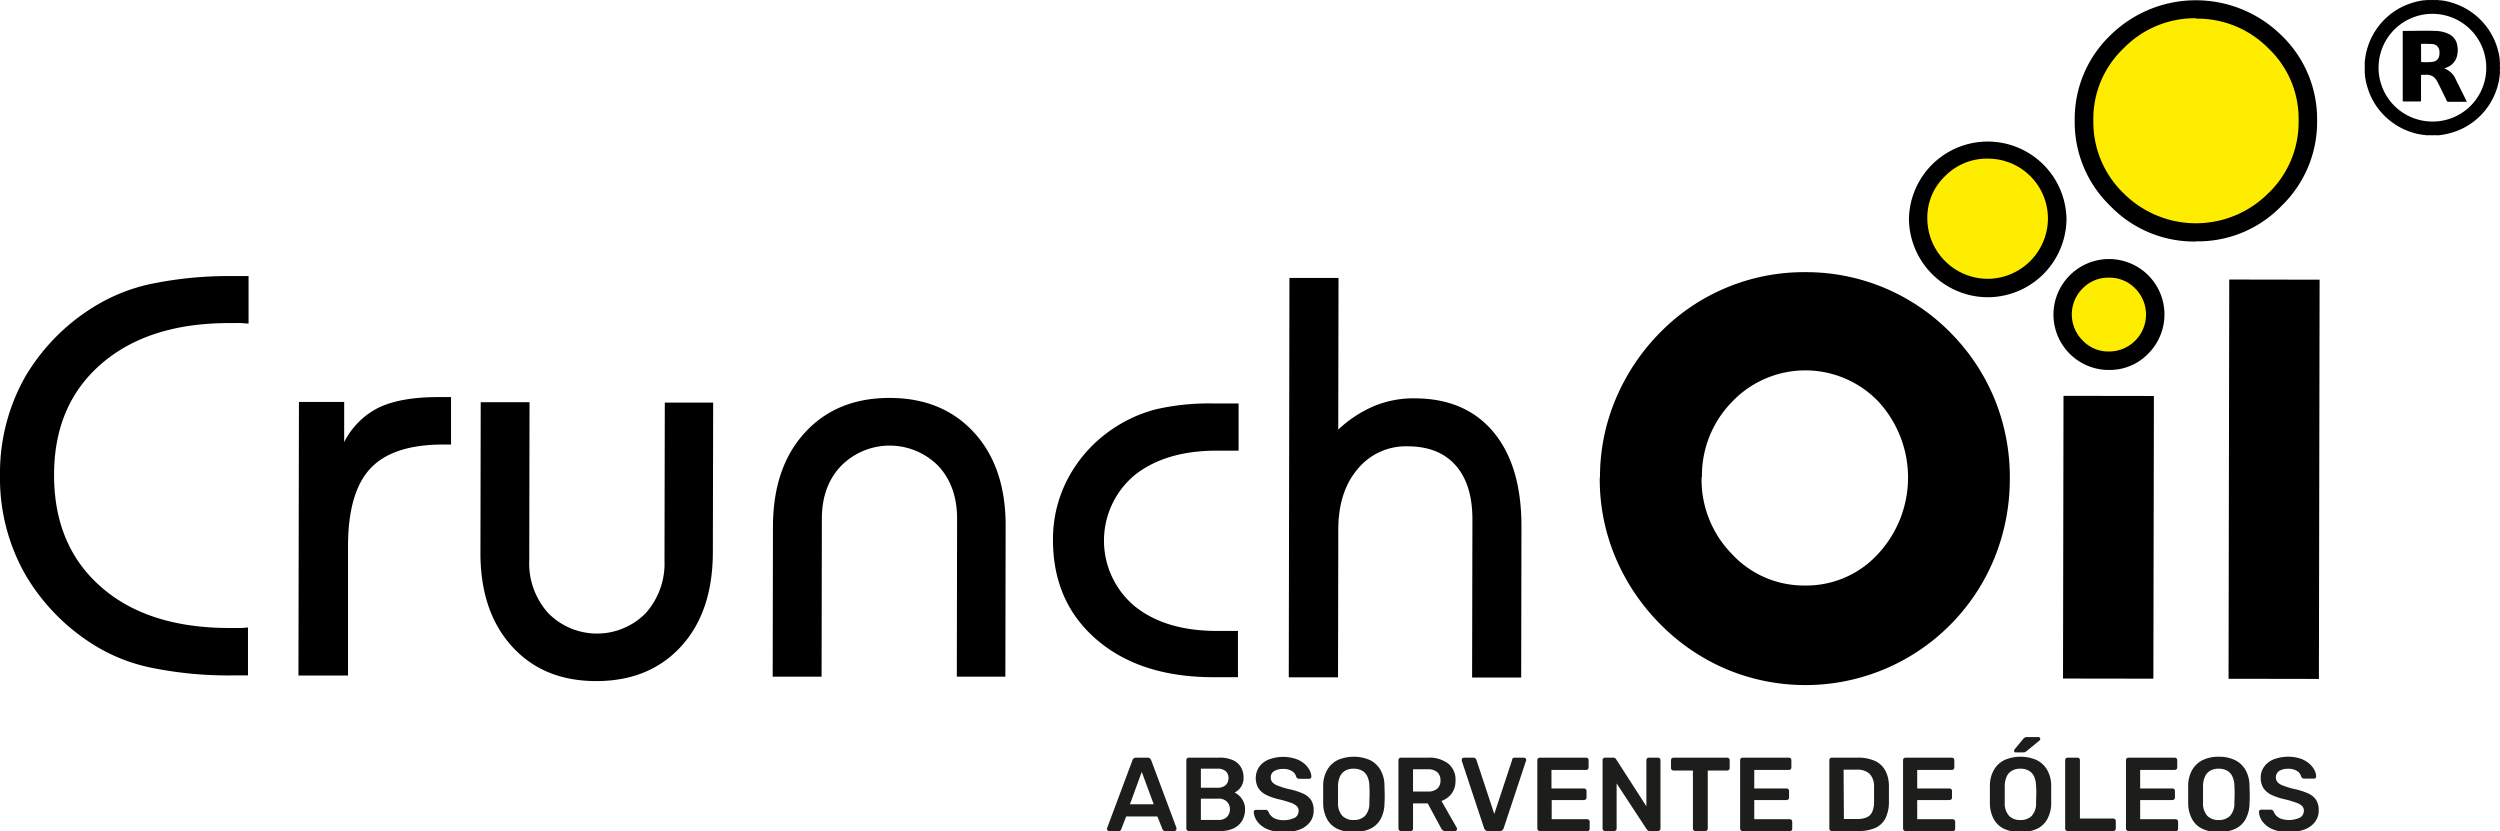 <?xml version="1.0" encoding="UTF-8"?>
<svg xmlns="http://www.w3.org/2000/svg" id="Capa_1" data-name="Capa 1" viewBox="0 0 560.32 186.26">
  <defs>
    <style>.cls-1{fill:#ffed00;}.cls-2{isolation:isolate;}.cls-3{fill:#1d1d1b;}</style>
  </defs>
  <title>crunchoil-logo-negro-pt</title>
  <path d="M288.85,151.77,289,62.29l11,0-.06,34A27,27,0,0,1,308,91a22.94,22.94,0,0,1,9-1.72q11.43,0,17.74,7.58T341,118.18l-.06,33.67-11,0,.07-35.41c0-5.25-1.25-9.31-3.77-12.15s-6.1-4.25-10.77-4.26a14,14,0,0,0-11.19,5.1q-4.33,5.11-4.33,13.57l-.06,33.11-11,0Z"></path>
  <path d="M277.54,101h-4.76q-11.56,0-18.46,5.48a19.12,19.12,0,0,0,0,29.39c4.58,3.7,10.74,5.53,18.4,5.54h4.74v10.37H272q-16.44,0-26.23-8.44T236,120.93a29.12,29.12,0,0,1,3.52-14,30.83,30.83,0,0,1,10-10.9,31.38,31.38,0,0,1,9.57-4.3,53.51,53.51,0,0,1,13-1.3h5.51l0,10.52Z"></path>
  <path d="M173.18,151.57l.06-33.44q0-13.36,7.15-21.16t19-7.78q11.88,0,19,7.84t7,21.2l-.06,33.43-10.88,0,.06-35.4c0-4.85-1.39-8.8-4.21-11.83a15.31,15.31,0,0,0-21.8,0c-2.87,3-4.3,7-4.3,11.81l-.06,35.42-11,0Z"></path>
  <path d="M159.84,90.26l-.07,33.44c0,8.92-2.38,16-7.11,21.17s-11.09,7.79-19.06,7.78-14.22-2.64-18.92-7.85-7.06-12.28-7-21.19l.06-33.46,10.94,0-.06,35.44a16.62,16.62,0,0,0,4.26,11.83,15.32,15.32,0,0,0,21.8.05,16.68,16.68,0,0,0,4.25-11.82L149,90.23l10.88,0Z"></path>
  <path d="M66.89,151.4,67,90.09l10.14,0,0,9a17.38,17.38,0,0,1,7.77-7.75Q89.84,89,98.21,89h2.88l0,10.63H99.4c-7.57,0-13,1.77-16.36,5.34S78,114.39,78,122.48l0,28.93h-11Z"></path>
  <path d="M55.7,72.52c-.54,0-1.12-.09-1.69-.11s-1.45,0-2.63,0q-18.16,0-28.72,9.18T12.12,106.49q0,15.78,10.46,25t28.68,9.26h2.66c.62,0,1.17-.07,1.66-.12l0,10.75H52.13a86.17,86.17,0,0,1-17.5-1.58,39.46,39.46,0,0,1-12.69-4.71A45.83,45.83,0,0,1,5.6,128.65,43.74,43.74,0,0,1,0,106.49,43.85,43.85,0,0,1,5.66,84.42,45.62,45.62,0,0,1,22.07,68.15a40,40,0,0,1,12.7-4.7,85.69,85.69,0,0,1,17.51-1.57h3.43l0,10.63Z"></path>
  <rect x="464.94" y="97.28" width="89.48" height="20.25" transform="translate(401.39 616.9) rotate(-89.9)"></rect>
  <polygon points="462.49 88.72 482.75 88.75 482.63 152.11 462.38 152.08 462.49 88.72"></polygon>
  <path d="M358.6,107.08a45,45,0,0,1,3.52-17.64,47.31,47.31,0,0,1,10.12-15.08A45.15,45.15,0,0,1,404.7,61,45.35,45.35,0,0,1,437.2,74.6a45.92,45.92,0,0,1,9.87,14.9,46.4,46.4,0,0,1,3.39,17.73A47.2,47.2,0,0,1,447,125.11a45.77,45.77,0,0,1-60,24.9,46.22,46.22,0,0,1-14.93-10.16,47.15,47.15,0,0,1-10.07-15.08,45.14,45.14,0,0,1-3.45-17.69m22.82-.08a23.83,23.83,0,0,0,6.78,17.15,22,22,0,0,0,16.38,7.08,21.77,21.77,0,0,0,16.32-7A25.15,25.15,0,0,0,421,90a22.67,22.67,0,0,0-32.74,0,23.65,23.65,0,0,0-6.81,17"></path>
  <path class="cls-1" d="M462.32,70.47a9.85,9.85,0,0,1,3.07-7.3,10.42,10.42,0,0,1,14.64,0,9.84,9.84,0,0,1,3,7.31,10.38,10.38,0,0,1-20.75,0"></path>
  <path d="M472.66,82.92a12.41,12.41,0,0,1-8.73-21.24,12.42,12.42,0,1,1,17.53,17.6,11.91,11.91,0,0,1-8.8,3.63m0-20.68a8,8,0,0,0-5.87,2.4,8.22,8.22,0,0,0,0,11.69,7.92,7.92,0,0,0,5.86,2.46,8.28,8.28,0,0,0,5.91-14.13,8,8,0,0,0-5.87-2.42"></path>
  <path class="cls-1" d="M429.93,49A15.61,15.61,0,0,1,456.55,38a14.83,14.83,0,0,1,4.57,11,15.59,15.59,0,0,1-31.18-.06"></path>
  <path d="M445.49,66.62a17.72,17.72,0,0,1-17.64-17.68,17.66,17.66,0,0,1,35.31.06,17.69,17.69,0,0,1-17.68,17.62m.06-31.07a13.17,13.17,0,0,0-9.57,3.9,12.79,12.79,0,0,0-4,9.5A13.57,13.57,0,0,0,445.5,62.49,13.57,13.57,0,0,0,459,49a13.42,13.42,0,0,0-13.48-13.44"></path>
  <path class="cls-1" d="M467.11,27A24.05,24.05,0,0,1,474.49,9.3a25.27,25.27,0,0,1,35.45.06A24,24,0,0,1,517.25,27a24,24,0,0,1-7.39,17.7,25,25,0,0,1-35.42-.06A24.09,24.09,0,0,1,467.12,27"></path>
  <path d="M492.14,54.13a26.1,26.1,0,0,1-19.19-8A26.09,26.09,0,0,1,465,27a26,26,0,0,1,8-19.1,27.32,27.32,0,0,1,38.36.05A26,26,0,0,1,519.33,27a26.15,26.15,0,0,1-8,19.17,26,26,0,0,1-19.17,7.92m.08-50A22.25,22.25,0,0,0,476,10.79,21.77,21.77,0,0,0,469.18,27a22.16,22.16,0,0,0,6.71,16.25,22.91,22.91,0,0,0,32.49.07,22,22,0,0,0,6.8-16.24,21.7,21.7,0,0,0-6.72-16.2,22.33,22.33,0,0,0-16.24-6.7"></path>
  <path d="M545.16,27.24a12.07,12.07,0,1,1,12.08-11.86,12,12,0,0,1-12.08,11.86m15.11-13.89a15.23,15.23,0,0,0-6.16-10.5A15.61,15.61,0,0,0,547.78.17c-.52-.1-1-.1-1.57-.17h-.38a.25.25,0,0,1-.24,0h-.85a.26.26,0,0,1-.24,0h-.43a6.65,6.65,0,0,1-.77.06,14.54,14.54,0,0,0-3.19.76,14.94,14.94,0,0,0-6.48,4.41,15.24,15.24,0,0,0-3.37,6.9A17.15,17.15,0,0,0,530,14v.43a.34.34,0,0,1,0,.28v.85a.34.34,0,0,1,0,.28v.43a4.37,4.37,0,0,1,.06.72,14.61,14.61,0,0,0,.59,2.7,14.89,14.89,0,0,0,4.58,7,15.27,15.27,0,0,0,6.85,3.37,15.86,15.86,0,0,0,1.94.26h.47a.26.26,0,0,1,.24,0h.85a.26.26,0,0,1,.24,0h.38c.27,0,.55,0,.82-.06a15.11,15.11,0,0,0,3.19-.75,14.94,14.94,0,0,0,6.48-4.41,15.2,15.2,0,0,0,3.37-6.9,17.15,17.15,0,0,0,.25-1.89v-.47a.16.16,0,0,1,0-.24v-.85a.2.2,0,0,1,0-.28v-.38a5.83,5.83,0,0,1-.06-.72"></path>
  <path d="M546.68,12.56a1.59,1.59,0,0,1-1.36,1.28,11,11,0,0,1-2.14.09c-.55,0-.55,0-.55-.54V10c0-.12,0-.18.16-.18.76,0,1.53,0,2.29.05a1.68,1.68,0,0,1,1.67,1.69,3.43,3.43,0,0,1-.06,1m3.75,5.32a4.36,4.36,0,0,0-2.62-2.54l.59-.23a3.72,3.72,0,0,0,2.25-2.45,5.44,5.44,0,0,0,.11-2.34,3.44,3.44,0,0,0-1.92-2.7,7.33,7.33,0,0,0-3-.69c-2.37-.09-4.75,0-7.12,0-.16,0-.21,0-.21.21V22.55c0,.15,0,.19.19.19h3.72c.17,0,.19-.06.19-.2V17c0-.2.05-.25.25-.24s.6,0,.9,0a2.47,2.47,0,0,1,2.1.91,5.85,5.85,0,0,1,.6,1c.65,1.31,1.29,2.61,1.92,3.92a.34.34,0,0,0,.36.22h4.1l0-.08c-.79-1.6-1.56-3.2-2.38-4.79"></path>
  <g class="cls-2">
    <g class="cls-2">
      <path class="cls-3" d="M248.59,186.26a.51.51,0,0,1-.34-.14.49.49,0,0,1-.1-.57l5.66-15.15a.87.87,0,0,1,.27-.41.79.79,0,0,1,.55-.18h2.56a.73.73,0,0,1,.54.18,1.09,1.09,0,0,1,.29.41l5.66,15.15a1.8,1.8,0,0,1,0,.22.46.46,0,0,1-.14.35.45.45,0,0,1-.33.14h-2a.65.65,0,0,1-.68-.45L259.4,183h-7l-1.1,2.86a.75.75,0,0,1-.2.3.66.66,0,0,1-.48.15Zm4.66-6h5.33L255.9,173Z"></path>
      <path class="cls-3" d="M266.45,186.26a.55.55,0,0,1-.56-.56V170.4a.57.57,0,0,1,.16-.43.59.59,0,0,1,.4-.16h6.82a7.09,7.09,0,0,1,3.1.58,3.87,3.87,0,0,1,1.77,1.58,4.63,4.63,0,0,1,.58,2.35,3.67,3.67,0,0,1-.32,1.57,3.6,3.6,0,0,1-.77,1.09,4.62,4.62,0,0,1-.91.66,4.12,4.12,0,0,1,1.62,1.41,3.92,3.92,0,0,1,.71,2.35,4.88,4.88,0,0,1-.64,2.51,4.33,4.33,0,0,1-1.88,1.73,6.88,6.88,0,0,1-3.07.62Zm2.7-9.71h3.69a2.64,2.64,0,0,0,1.87-.59,2.06,2.06,0,0,0,.63-1.57,2,2,0,0,0-.63-1.55,2.73,2.73,0,0,0-1.87-.56h-3.69Zm0,7.22h3.93a2.54,2.54,0,0,0,1.93-.69,2.41,2.41,0,0,0,.65-1.68,2.35,2.35,0,0,0-.67-1.72,2.56,2.56,0,0,0-1.91-.68h-3.93Z"></path>
      <path class="cls-3" d="M287.72,186.5a9.07,9.07,0,0,1-3.65-.65,5.42,5.42,0,0,1-2.24-1.69A4,4,0,0,1,281,182a.48.48,0,0,1,.5-.49h2.09a.76.76,0,0,1,.46.12,1.69,1.69,0,0,1,.27.32,2.26,2.26,0,0,0,.54.88,3,3,0,0,0,1.09.72,5.83,5.83,0,0,0,4.28-.28,1.78,1.78,0,0,0,.83-1.53,1.4,1.4,0,0,0-.45-1.09,3.83,3.83,0,0,0-1.37-.75,23.22,23.22,0,0,0-2.46-.72,13.63,13.63,0,0,1-2.95-1,4.49,4.49,0,0,1-1.78-1.52,4.55,4.55,0,0,1,.14-4.75,4.93,4.93,0,0,1,2.11-1.66,9.11,9.11,0,0,1,6-.2,5.84,5.84,0,0,1,2,1.08,5,5,0,0,1,1.18,1.43,3.38,3.38,0,0,1,.44,1.49.53.53,0,0,1-.13.34.44.44,0,0,1-.37.16H291.2a.77.77,0,0,1-.38-.1.66.66,0,0,1-.3-.35,2,2,0,0,0-.92-1.25,3.58,3.58,0,0,0-2-.51,3.83,3.83,0,0,0-2,.47,1.58,1.58,0,0,0-.78,1.45,1.59,1.59,0,0,0,.39,1.1,3.15,3.15,0,0,0,1.25.76,22.45,22.45,0,0,0,2.26.71,16.26,16.26,0,0,1,3.27,1,4.32,4.32,0,0,1,1.86,1.49,4.16,4.16,0,0,1,.58,2.29,4.21,4.21,0,0,1-.83,2.65,5.28,5.28,0,0,1-2.34,1.68A9.61,9.61,0,0,1,287.72,186.5Z"></path>
      <path class="cls-3" d="M303.42,186.5a8.56,8.56,0,0,1-3.6-.7,5.18,5.18,0,0,1-2.35-2.14,7.48,7.48,0,0,1-.91-3.6c0-.68,0-1.34,0-2s0-1.33,0-2a7.14,7.14,0,0,1,.94-3.57,5.55,5.55,0,0,1,2.38-2.17,9.09,9.09,0,0,1,7.09,0,5.57,5.57,0,0,1,2.39,2.17,7.14,7.14,0,0,1,.94,3.57c0,.69.05,1.36.05,2s0,1.32-.05,2a7.48,7.48,0,0,1-.91,3.6A5.15,5.15,0,0,1,307,185.8,8.71,8.71,0,0,1,303.42,186.5Zm0-2.71a3.49,3.49,0,0,0,2.49-.9,4.1,4.1,0,0,0,1-2.95c0-.69.05-1.33.05-1.92s0-1.22-.05-1.89a5.13,5.13,0,0,0-.5-2.22,2.8,2.8,0,0,0-1.24-1.24,3.89,3.89,0,0,0-1.78-.39,3.83,3.83,0,0,0-1.76.39,2.8,2.8,0,0,0-1.24,1.24,5.13,5.13,0,0,0-.5,2.22c0,.67,0,1.31,0,1.89s0,1.23,0,1.92a4.1,4.1,0,0,0,1,2.95A3.48,3.48,0,0,0,303.42,183.79Z"></path>
    </g>
    <g class="cls-2">
      <path class="cls-3" d="M314,186.26a.54.54,0,0,1-.4-.16.56.56,0,0,1-.17-.4V170.4a.56.56,0,0,1,.57-.59h6.08a7,7,0,0,1,4.49,1.32,4.59,4.59,0,0,1,1.65,3.83,4.72,4.72,0,0,1-.86,2.89,4.93,4.93,0,0,1-2.29,1.67l3.43,6a.54.54,0,0,1,.07.26.47.47,0,0,1-.15.35.53.53,0,0,1-.34.14h-2.14a.82.82,0,0,1-.61-.21,2,2,0,0,1-.33-.42l-3-5.57H316.7v5.64a.59.59,0,0,1-.15.4.54.54,0,0,1-.41.16Zm2.7-8.86H320a3,3,0,0,0,2.14-.65,2.34,2.34,0,0,0,.71-1.82,2.4,2.4,0,0,0-.7-1.84,3,3,0,0,0-2.15-.67H316.7Z"></path>
    </g>
    <g class="cls-2">
      <path class="cls-3" d="M333.52,186.26a.84.84,0,0,1-.59-.19,1.11,1.11,0,0,1-.31-.47l-5-15.09a.52.52,0,0,1,0-.21.46.46,0,0,1,.14-.35.48.48,0,0,1,.35-.14h2.07a.65.65,0,0,1,.5.18.76.76,0,0,1,.23.34l4,12.1,4-12.1A.82.82,0,0,1,339,170a.69.69,0,0,1,.51-.18h2.07a.51.51,0,0,1,.34.14.47.47,0,0,1,.15.35.54.54,0,0,1-.05.21l-5,15.09a1.11,1.11,0,0,1-.31.47.84.84,0,0,1-.59.19Z"></path>
      <path class="cls-3" d="M345.13,186.26a.54.54,0,0,1-.4-.16.56.56,0,0,1-.17-.4V170.4a.56.56,0,0,1,.57-.59h10.34a.61.61,0,0,1,.42.16.57.57,0,0,1,.16.43V172a.54.54,0,0,1-.16.4.57.57,0,0,1-.42.16h-7.74v4.16H355a.6.6,0,0,1,.42.15.56.56,0,0,1,.17.42v1.45a.52.52,0,0,1-.17.41.57.57,0,0,1-.42.16h-7.22v4.3h7.92a.57.57,0,0,1,.43.16.57.57,0,0,1,.16.42v1.56a.55.55,0,0,1-.16.4.57.57,0,0,1-.43.16Z"></path>
      <path class="cls-3" d="M359.74,186.26a.55.55,0,0,1-.56-.56V170.4a.57.57,0,0,1,.16-.43.59.59,0,0,1,.4-.16h1.81a.66.66,0,0,1,.48.15,1.07,1.07,0,0,1,.2.23L369,180.71V170.4a.61.61,0,0,1,.15-.43.59.59,0,0,1,.42-.16h2a.61.61,0,0,1,.42.16.58.58,0,0,1,.17.43v15.27a.6.6,0,0,1-.17.43.54.54,0,0,1-.4.16h-1.83a.58.58,0,0,1-.47-.16,1.53,1.53,0,0,0-.21-.22l-6.75-10.29V185.7a.55.55,0,0,1-.16.4.57.57,0,0,1-.42.16Z"></path>
      <path class="cls-3" d="M380,186.26a.54.54,0,0,1-.4-.16.56.56,0,0,1-.17-.4v-13h-4.35a.51.51,0,0,1-.39-.16.52.52,0,0,1-.17-.4V170.4a.54.54,0,0,1,.17-.43.55.55,0,0,1,.39-.16h12a.61.61,0,0,1,.42.16.58.58,0,0,1,.17.43v1.74a.56.56,0,0,1-.59.56h-4.32v13a.56.56,0,0,1-.59.56Z"></path>
      <path class="cls-3" d="M390.57,186.26a.55.55,0,0,1-.56-.56V170.4a.57.57,0,0,1,.16-.43.59.59,0,0,1,.4-.16h10.34a.61.61,0,0,1,.43.16.57.57,0,0,1,.16.43V172a.54.54,0,0,1-.16.4.57.57,0,0,1-.43.16h-7.73v4.16h7.22a.6.6,0,0,1,.42.15.55.55,0,0,1,.16.42v1.45a.51.51,0,0,1-.16.41.57.57,0,0,1-.42.16h-7.22v4.3h7.92a.59.59,0,0,1,.43.16.61.61,0,0,1,.16.42v1.56a.59.59,0,0,1-.16.4.59.59,0,0,1-.43.16Z"></path>
      <path class="cls-3" d="M410.57,186.26a.55.55,0,0,1-.56-.56V170.4a.57.57,0,0,1,.16-.43.59.59,0,0,1,.4-.16h5.74a9.1,9.1,0,0,1,3.91.73,5,5,0,0,1,2.33,2.16,7.48,7.48,0,0,1,.81,3.5c0,.69,0,1.3,0,1.84s0,1.13,0,1.8a8.2,8.2,0,0,1-.8,3.61,4.73,4.73,0,0,1-2.27,2.12,9.38,9.38,0,0,1-3.87.69Zm2.7-2.7h3a5.14,5.14,0,0,0,2.13-.38,2.4,2.4,0,0,0,1.22-1.21,5.71,5.71,0,0,0,.41-2.2q0-.71,0-1.23c0-.35,0-.7,0-1.06s0-.75,0-1.21a4.07,4.07,0,0,0-1-2.84,4,4,0,0,0-2.91-.92h-2.92Z"></path>
      <path class="cls-3" d="M427.09,186.26a.55.55,0,0,1-.56-.56V170.4a.57.57,0,0,1,.16-.43.59.59,0,0,1,.4-.16h10.34a.63.63,0,0,1,.43.16.57.57,0,0,1,.16.43V172a.54.54,0,0,1-.16.4.59.59,0,0,1-.43.16H429.7v4.16h7.22a.6.6,0,0,1,.42.15.55.55,0,0,1,.16.42v1.45a.51.51,0,0,1-.16.41.57.57,0,0,1-.42.16H429.7v4.3h7.92a.57.57,0,0,1,.42.16.57.57,0,0,1,.17.42v1.56a.56.56,0,0,1-.59.56Z"></path>
      <path class="cls-3" d="M452.85,186.5a8.59,8.59,0,0,1-3.6-.7,5.18,5.18,0,0,1-2.35-2.14,7.48,7.48,0,0,1-.91-3.6c0-.68,0-1.34,0-2s0-1.33,0-2a7.14,7.14,0,0,1,.94-3.57,5.55,5.55,0,0,1,2.38-2.17,9.09,9.09,0,0,1,7.09,0,5.52,5.52,0,0,1,2.39,2.17,7.14,7.14,0,0,1,.94,3.57c0,.69,0,1.36,0,2s0,1.32,0,2a7.48,7.48,0,0,1-.91,3.6,5.15,5.15,0,0,1-2.36,2.14A8.67,8.67,0,0,1,452.85,186.5Zm0-2.71a3.49,3.49,0,0,0,2.49-.9,4.1,4.1,0,0,0,1-2.95c0-.69.05-1.33.05-1.92s0-1.22-.05-1.89a5.13,5.13,0,0,0-.5-2.22,2.8,2.8,0,0,0-1.24-1.24,3.89,3.89,0,0,0-1.78-.39,3.83,3.83,0,0,0-1.76.39,2.8,2.8,0,0,0-1.24,1.24,5.13,5.13,0,0,0-.5,2.22c0,.67,0,1.31,0,1.89s0,1.23,0,1.92a4.1,4.1,0,0,0,1,2.95A3.48,3.48,0,0,0,452.85,183.79Zm-1.06-15.15a.33.33,0,0,1-.37-.38.41.41,0,0,1,.11-.31l1.91-2.32a1.24,1.24,0,0,1,.4-.34.94.94,0,0,1,.46-.09h2.52a.4.4,0,0,1,.45.45.38.38,0,0,1-.12.28l-2.92,2.4a1,1,0,0,1-.36.23,1.19,1.19,0,0,1-.46.08Z"></path>
      <path class="cls-3" d="M463.42,186.26a.55.55,0,0,1-.56-.56V170.37a.55.55,0,0,1,.16-.4.59.59,0,0,1,.4-.16h2.19a.59.59,0,0,1,.4.16.55.55,0,0,1,.16.4v13.09h7.45a.57.57,0,0,1,.59.59v1.65a.59.59,0,0,1-.16.4.6.6,0,0,1-.43.16Z"></path>
    </g>
    <g class="cls-2">
      <path class="cls-3" d="M477.06,186.26a.54.54,0,0,1-.4-.16.56.56,0,0,1-.17-.4V170.4a.56.56,0,0,1,.57-.59H487.4a.61.61,0,0,1,.42.16.57.57,0,0,1,.16.43V172a.54.54,0,0,1-.16.4.57.57,0,0,1-.42.16h-7.73v4.16h7.21a.6.6,0,0,1,.42.15.56.56,0,0,1,.17.42v1.45a.52.52,0,0,1-.17.41.57.57,0,0,1-.42.16h-7.21v4.3h7.92a.55.55,0,0,1,.58.58v1.56a.55.55,0,0,1-.16.4.57.57,0,0,1-.42.16Z"></path>
    </g>
    <g class="cls-2">
      <path class="cls-3" d="M497.29,186.5a8.54,8.54,0,0,1-3.59-.7,5.13,5.13,0,0,1-2.35-2.14,7.59,7.59,0,0,1-.92-3.6c0-.68,0-1.34,0-2s0-1.33,0-2a7.24,7.24,0,0,1,.94-3.57,5.57,5.57,0,0,1,2.39-2.17,8.15,8.15,0,0,1,3.53-.72,8.24,8.24,0,0,1,3.55.72,5.54,5.54,0,0,1,2.4,2.17,7.24,7.24,0,0,1,.94,3.57c0,.69.05,1.36.05,2s0,1.32-.05,2a7.47,7.47,0,0,1-.92,3.6,5.1,5.1,0,0,1-2.36,2.14A8.64,8.64,0,0,1,497.29,186.5Zm0-2.71a3.54,3.54,0,0,0,2.5-.9,4.14,4.14,0,0,0,1-2.95c0-.69.05-1.33.05-1.92s0-1.22-.05-1.89a5,5,0,0,0-.51-2.22,2.73,2.73,0,0,0-1.23-1.24,3.93,3.93,0,0,0-1.79-.39,3.89,3.89,0,0,0-1.76.39,2.73,2.73,0,0,0-1.23,1.24,5,5,0,0,0-.51,2.22c0,.67,0,1.31,0,1.89s0,1.23,0,1.92a4.1,4.1,0,0,0,1,2.95A3.45,3.45,0,0,0,497.29,183.79Z"></path>
      <path class="cls-3" d="M513,186.5a9.12,9.12,0,0,1-3.66-.65,5.39,5.39,0,0,1-2.23-1.69,4,4,0,0,1-.81-2.2.48.48,0,0,1,.14-.35.45.45,0,0,1,.35-.14h2.09a.72.72,0,0,1,.46.12,1.69,1.69,0,0,1,.27.32,2.53,2.53,0,0,0,.54.88,3,3,0,0,0,1.1.72,5.81,5.81,0,0,0,4.27-.28,1.76,1.76,0,0,0,.84-1.53,1.4,1.4,0,0,0-.45-1.09,4,4,0,0,0-1.38-.75,22.25,22.25,0,0,0-2.45-.72,13.44,13.44,0,0,1-3-1,4.52,4.52,0,0,1-1.79-1.52,4.24,4.24,0,0,1-.6-2.33,4.11,4.11,0,0,1,.75-2.42,4.87,4.87,0,0,1,2.11-1.66,9.11,9.11,0,0,1,6-.2,5.88,5.88,0,0,1,1.95,1.08,5.07,5.07,0,0,1,1.19,1.43,3.36,3.36,0,0,1,.43,1.49.48.48,0,0,1-.13.34.41.41,0,0,1-.36.16h-2.19a.74.74,0,0,1-.37-.1.68.68,0,0,1-.31-.35,2,2,0,0,0-.91-1.25,3.6,3.6,0,0,0-2-.51,3.87,3.87,0,0,0-2,.47,1.75,1.75,0,0,0-.38,2.55,3.11,3.11,0,0,0,1.24.76,22.76,22.76,0,0,0,2.27.71,16.26,16.26,0,0,1,3.27,1,4.28,4.28,0,0,1,1.85,1.49,4.17,4.17,0,0,1,.59,2.29,4.27,4.27,0,0,1-.83,2.65,5.28,5.28,0,0,1-2.34,1.68A9.65,9.65,0,0,1,513,186.5Z"></path>
    </g>
  </g>
</svg>
